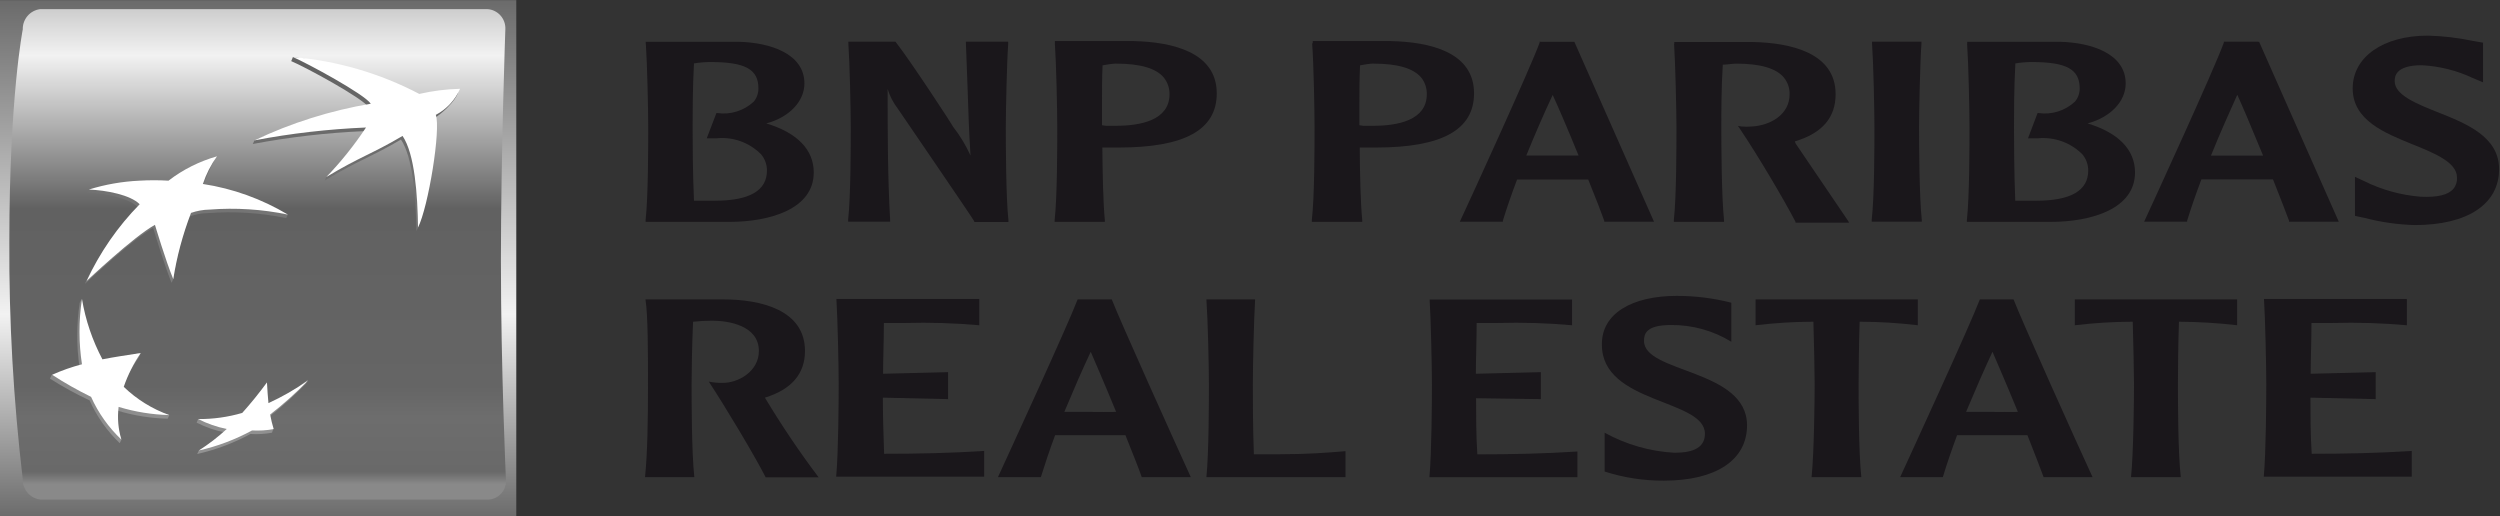 <svg xmlns="http://www.w3.org/2000/svg" xmlns:xlink="http://www.w3.org/1999/xlink" id="h" data-name="Embleme" width="219.6" height="45.36" viewBox="0 0 219.6 45.36"><rect x="0" y="0" width="219.6" height="45.36" fill="#333333" stroke="none"/><defs><style>      .j {        fill: none;      }      .j, .k, .l, .m, .n, .o, .p, .q, .r {        stroke-width: 0px;      }      .k {        fill: #1a171b;      }      .s {        clip-path: url(#i);      }      .l {        fill: #fff;      }      .m {        fill: url(#b);      }      .n {        fill: url(#c);      }      .o {        fill: url(#e);      }      .p {        fill: url(#f);      }      .q {        fill: url(#d);      }      .r {        fill: url(#g);      }    </style><linearGradient id="b" data-name="Unbenannter Verlauf 49" x1="22.67" y1="46.49" x2="22.67" y2="-1.39" gradientTransform="translate(0 0)" gradientUnits="userSpaceOnUse"><stop offset="0" stop-color="#656565"></stop><stop offset=".6" stop-color="#f2f2f2"></stop><stop offset="1" stop-color="#616161"></stop></linearGradient><linearGradient id="c" data-name="Unbenannter Verlauf 48" x1="22.63" y1="56.64" x2="22.63" y2="2.84" gradientTransform="translate(0 0)" gradientUnits="userSpaceOnUse"><stop offset="0" stop-color="#616161"></stop><stop offset=".3" stop-color="#f2f2f2"></stop><stop offset=".55" stop-color="#616161"></stop><stop offset=".84" stop-color="#656565"></stop><stop offset=".89" stop-color="#6d6d6d"></stop><stop offset=".98" stop-color="#696969"></stop><stop offset="1" stop-color="#898989"></stop></linearGradient><linearGradient id="d" data-name="Unbenannter Verlauf 47" x1="31.22" y1="5.81" x2="31.22" y2="40.62" gradientTransform="translate(0 0)" gradientUnits="userSpaceOnUse"><stop offset="0" stop-color="#929292"></stop><stop offset="1" stop-color="#616161"></stop></linearGradient><linearGradient id="e" data-name="Unbenannter Verlauf 46" x1="9.63" y1="5.8" x2="9.63" y2="40.63" gradientTransform="translate(0 0)" gradientUnits="userSpaceOnUse"><stop offset="0" stop-color="#929292"></stop><stop offset="1" stop-color="#616161"></stop></linearGradient><linearGradient id="f" data-name="Unbenannter Verlauf 45" x1="16.37" y1="5.81" x2="16.37" y2="40.62" gradientTransform="translate(0 0)" gradientUnits="userSpaceOnUse"><stop offset="0" stop-color="#929292"></stop><stop offset="1" stop-color="#616161"></stop></linearGradient><linearGradient id="g" data-name="Unbenannter Verlauf 44" x1="22.15" y1="5.81" x2="22.15" y2="40.62" gradientTransform="translate(0 0)" gradientUnits="userSpaceOnUse"><stop offset="0" stop-color="#929292"></stop><stop offset="1" stop-color="#616161"></stop></linearGradient><symbol id="a" data-name="Quadri" viewBox="0 0 45.35 45.36"><g><rect class="m" width="45.35" height="45.36"></rect><path class="n" d="M44,22.42c0-9.47.44-19.16.44-19.16.08-.9-.59-1.7-1.49-1.77-.03,0-.06,0-.1,0H3.54c-.9.11-1.56.88-1.54,1.78-.82,6.94-1.22,13.93-1.18,20.92,0,12.64,1.18,18.6,1.18,18.6-.02.9.64,1.67,1.54,1.78h39.26c.93-.05,1.64-.85,1.59-1.78,0,0-.39-10.89-.39-20.36Z"></path><path class="q" d="M35.22,33.11c-2.8-1.64-3.66-1.77-6.7-3.6l.15.34c1.22,1.24,2.34,2.58,3.34,4-3.29-.14-6.57-.52-9.81-1.13h0l.15.31c3.22,1.39,6.6,2.36,10.06,2.9-.61.86-5.59,3.55-6.83,4.07h0l.15.36c3.83-.53,7.54-1.73,10.95-3.56,1.17.28,2.37.44,3.57.47,0,0-.25-1-2.11-2.31h0c.46-1.23-.65-8.08-1.56-9.89h0c-.05,2.86-.3,6.47-1.36,8.04Z"></path><path class="o" d="M14.73,8.59l.14.32c-1.52.44-2.94,1.18-4.18,2.17h0c.37,1.04.88,2.03,1.52,2.93h0l.15.35c-1.28-.19-2.44-.66-3.55-.88h0c-.81,1.79-1.37,3.69-1.65,5.63l-.16-.35h0c-.29-1.9-.29-3.83,0-5.73h0c-.83-.15-1.66-.36-2.47-.61l-.14-.31h0c1.12-.71,2.28-1.35,3.48-1.91h0c.63-1.41,1.53-2.69,2.65-3.76h0l.15.32c-.29.82-.42,1.68-.39,2.55h0c1.44-.44,2.94-.68,4.45-.72Z"></path><path class="p" d="M18.86,31.36c-.43-.79-.79-1.62-1.08-2.47h-.11c2.65-.38,5.22-1.18,7.62-2.37l-.15-.31h0c-2.26.47-4.58.62-6.88.44h0c-.55,0-1.1-.11-1.62-.3h0c-.67-1.78-1.15-3.62-1.42-5.5l-.15-.32h0c-.66,1.61-1.62,4.83-1.62,4.83h0c-1.83-1-6-4.93-6-4.93h0c1.16,2.49,2.74,4.77,4.67,6.74h0c-.81.81-2.93,1.23-4.47,1.29h0l.14.31c1.42.29,2.86.44,4.31.47h0c.85.05,1.69.05,2.54,0h0c1.26.97,2.69,1.68,4.22,2.12Z"></path><path class="r" d="M23.31,11.47c-.73-1-1.36-1.78-2.17-2.68h0c-1.23-.22-2.48-.29-3.73-.22l-.14-.32h0c.79-.41,1.64-.7,2.51-.87h0c-.73-.58-1.5-1.11-2.31-1.58l-.15-.31h0c1.63.37,3.21.96,4.68,1.76h0c.63-.04,1.27,0,1.89.11h0l.11.32c-.18.32-.34.65-.46,1h0c1.18.92,2.3,1.93,3.34,3h0l.15.32c-1.15-.88-2.37-1.67-3.64-2.36h0c-.01.61-.05,1.13-.08,1.83Z"></path><path class="l" d="M35.36,33.43c-2.8-1.65-3.66-1.78-6.7-3.61,1.29,1.34,2.46,2.8,3.49,4.35-3.29-.14-6.57-.51-9.8-1.13h0c3.24,1.54,6.68,2.62,10.22,3.22-.57.85-5.57,3.55-6.84,4.1h0c3.88-.33,7.65-1.43,11.1-3.24,1.18.27,2.37.42,3.58.45h0c-.43-.98-1.18-1.79-2.13-2.29h0c.46-1.24-.65-8.08-1.56-9.89h0c-.04,2.86-.29,6.47-1.36,8.04Z"></path><path class="l" d="M14.87,8.91c-1.49.53-2.86,1.38-4,2.48h0c.36,1.05.86,2.05,1.49,2.97h0c-1.31-.2-2.27-.34-3.4-.56h.04c-.88,1.66-1.49,3.45-1.8,5.31h0c-.29-1.9-.29-3.84,0-5.74h0c-.9-.23-1.77-.54-2.62-.92h0c1.1-.72,2.24-1.36,3.42-1.94h0c.63-1.41,1.54-2.69,2.66-3.75h0c-.28.93-.36,1.91-.24,2.87h0c1.44-.44,2.94-.68,4.45-.72Z"></path><path class="l" d="M19.06,31.64h0c-.53-.74-.95-1.56-1.24-2.43h0c2.64-.4,5.18-1.32,7.47-2.69h0c-2.26.47-4.58.62-6.89.44h0c-.55-.01-1.1-.11-1.62-.29h0c-.72-1.88-1.25-3.83-1.56-5.82h0c-.66,1.59-1.61,4.77-1.61,4.77h0c-1.83-1-6-4.93-6-4.93h0c1.16,2.5,2.73,4.78,4.66,6.74h0c-.81.82-2.93,1.23-4.47,1.29h0c1.44.45,2.94.71,4.45.78h0c.85.05,1.7.05,2.55,0h0c1.27.98,2.72,1.7,4.26,2.14Z"></path><path class="l" d="M23.45,11.78c-.68-.93-1.4-1.82-2.17-2.68h0c-1.26-.37-2.56-.55-3.87-.54h0c.79-.4,1.64-.7,2.51-.87h0c-.76-.7-1.58-1.33-2.45-1.89h0c1.63.37,3.2.96,4.67,1.76h0c.64-.03,1.27,0,1.9.12h0c-.13.42-.23.85-.31,1.28h0c1.18.92,2.3,1.92,3.34,3h0c-1.1-.77-2.27-1.44-3.49-2h0c-.06.6-.09,1.13-.13,1.82Z"></path></g></symbol><clipPath id="i"><rect class="j" width="45.35" height="45.36"></rect></clipPath></defs><g class="s"><use width="45.35" height="45.36" transform="translate(0 45.37) scale(1 -1)" xlink:href="#a"></use></g><path class="k" d="M56.73,3.84c.12,1.66.21,5.83.21,7.36s0,6.09-.23,8.13v.16h7.35c3.59,0,7.42-1.14,7.42-4.34,0-2-1.45-3.49-4.17-4.31,2-.53,3.35-1.92,3.35-3.51,0-2.61-3-3.6-5.81-3.66h-8.13v.16h.01ZM62.41,5.45c3.07,0,4.21.64,4.21,2.32,0,.42-.14.84-.41,1.16-.87.8-2.04,1.17-3.21,1h-.07l-.85,2.22h.86c1.45-.15,2.88.37,3.91,1.4.34.4.52.91.52,1.43,0,1.76-1.53,2.65-4.56,2.65h-1.85c-.11-2.32-.12-5.46-.12-6.4,0-1.1,0-3.56.12-5.66.48-.08.96-.12,1.45-.12Z"></path><path class="k" d="M88.41,3.66h-3.57l.15,4c.06,2,.13,4,.26,6h0c-.41-.89-.91-1.73-1.51-2.5,0-.06-3.74-5.78-5-7.39l-.08-.11h-4.14v.16c.12,1.66.21,5.83.21,7.36s0,6.1-.23,8.13v.16h3.69v-.13c-.22-3.87-.22-7.76-.22-11.52h0c.19.62.49,1.2.89,1.72.06.1,6.4,9.35,6.72,9.9v.06h3v-.16c-.22-2-.23-6.73-.23-8.13s.09-5.71.21-7.36v-.19h-.15Z"></path><path class="k" d="M92.66,3.84c.12,1.67.21,5.83.21,7.37s0,6.09-.23,8.12v.16h4.41v-.16c-.15-1.45-.2-4.23-.22-6.37h1.43c5.8,0,8.62-1.55,8.62-4.76,0-3.66-4-4.51-7.26-4.59h-6.96v.23ZM98.05,5.59c2.06,0,3.51.39,4.2,1.25.32.41.49.92.48,1.44,0,2.29-2.56,2.77-4.71,2.77h-.87l-.35-.05v-2c0-1,0-2.17.05-3.26.41-.08.82-.14,1.24-.16h-.04Z"></path><path class="k" d="M115.26,3.84c.13,1.67.21,5.83.21,7.37s0,6.09-.24,8.12v.16h4.43v-.16c-.15-1.45-.21-4.23-.22-6.37h1.42c5.79,0,8.62-1.55,8.62-4.76,0-3.66-3.95-4.51-7.27-4.59h-6.9v.16l-.05.07ZM120.66,5.59c2.06,0,3.5.39,4.2,1.25.32.41.48.92.47,1.44,0,2.29-2.56,2.77-4.71,2.77h-.87l-.34-.05v-2c0-1,0-2.16.06-3.26.39-.08.79-.14,1.19-.16h0Z"></path><path class="k" d="M135.31,3.66h-.07v.09c-.82,2.25-6.08,13.74-6.91,15.51l-.1.22h3.78v-.09c.33-1.08.75-2.3,1.25-3.62h6.25c.69,1.7,1.19,3,1.41,3.63v.08h4.37l-7-15.81h-3,.02ZM136.38,8.32c.36.77,1.28,2.88,2.28,5.34h-4.59c.82-2,1.59-3.78,2.32-5.32v-.02Z"></path><path class="k" d="M147.05,3.84c.11,1.66.21,5.83.21,7.36s0,6.09-.23,8.12v.17h4.41v-.16c-.22-2-.24-6.73-.24-8.13,0-1.1,0-3.56.13-5.52.36,0,.86-.09,1.19-.09,2.06,0,3.51.39,4.2,1.25.32.41.49.91.48,1.43,0,1.82-1.72,2.75-3.31,2.84-.31.03-.62.03-.93,0l-.3-.05.19.28c1.54,2.28,3.89,6.25,4.87,8.15v.07h4.71l-.14-.23c-.16-.25-3.25-4.79-4.56-6.72l-.07-.19c2.4-.72,3.58-2.08,3.58-4.15,0-3.66-4-4.51-7.27-4.58h-6.9v.16h-.02Z"></path><path class="k" d="M168.66,3.66h-4.22v.16c.12,1.67.21,5.84.21,7.37s0,6.09-.24,8.12v.16h4.4v-.16c-.22-2-.24-6.73-.24-8.12s.09-5.7.21-7.37v-.16h-.12Z"></path><path class="k" d="M172.79,3.84c.12,1.66.21,5.83.21,7.36s0,6.09-.23,8.13v.16h7.35c3.59,0,7.42-1.14,7.42-4.34,0-2-1.46-3.49-4.17-4.31,2-.53,3.35-1.92,3.35-3.51,0-2.61-3-3.6-5.81-3.66h-8.11v.16h-.01ZM178.47,5.45h0c3.07,0,4.21.64,4.21,2.32,0,.42-.14.84-.42,1.16-.86.8-2.04,1.17-3.2,1h-.08l-.84,2.22h.86c1.45-.14,2.88.37,3.91,1.4.34.4.52.91.52,1.43,0,1.76-1.53,2.65-4.55,2.65h-1.86c-.1-2.32-.11-5.46-.11-6.4,0-1.1,0-3.57.12-5.66.48-.08.96-.12,1.44-.12Z"></path><path class="k" d="M198.34,3.66h-3v.09c-.86,2.39-6.44,14.51-6.9,15.51l-.1.21h3.78v-.09c.33-1.08.75-2.3,1.25-3.62h6.29c.68,1.71,1.18,3,1.41,3.63v.09h4.37l-7-15.81h-.1ZM196.52,8.32c.35.75,1.25,2.86,2.27,5.35h-4.58c.81-2.01,1.62-3.8,2.31-5.34h0Z"></path><path class="k" d="M206.66,7.77c0,2.79,2.8,3.91,5.26,4.91,1.92.77,3.9,1.58,3.9,2.9.03.36-.08.72-.31,1-.45.54-1.4.77-2.88.7-1.74-.14-3.44-.61-5-1.39l-.77-.36v3.43l.5.11.3.06c1.45.38,2.95.6,4.45.64,4.64,0,7.41-1.84,7.41-4.91,0-2.85-2.86-4-5.38-5-1.86-.74-3.79-1.51-3.79-2.72,0-.36,0-1.41,2.38-1.41,1.55.08,3.07.46,4.47,1.12l.91.38v-3.48l-.9-.16c-1.3-.27-2.62-.43-3.95-.46-3.91,0-6.6,1.86-6.6,4.64Z"></path><path class="k" d="M63.53,26.3c3.28,0,7.18.91,7.18,4.53,0,2-1.18,3.38-3.52,4.1,1.45,2.41,3.02,4.75,4.72,7h-4.65c-1-1.94-3.34-5.87-5-8.41.4.08.8.12,1.21.11,1.31.03,3.19-.97,3.19-2.8,0-2.26-2.72-2.66-4.08-2.66-.57,0-1.14.03-1.7.09-.09,1.94-.13,4.37-.13,5.46,0,1.38,0,6,.24,8.19h-4.33c.22-2.17.26-5,.26-8.19,0-2.72,0-6-.22-7.42h6.83Z"></path><path class="k" d="M86.02,26.3v2.27c-2.16-.19-4.34-.26-6.51-.2h-1.87c0,1.47-.07,3.23-.07,4.46l5.71-.14v2.37l-5.73-.13c0,1.36.05,3.32.11,4.93,2.95,0,5.87-.06,8.79-.25v2.26h-13c.2-2.17.22-6.8.22-8.16,0-1.52-.09-5.64-.2-7.45h12.55v.04Z"></path><path class="k" d="M97.66,26.3c.6,1.6,5.74,13,6.94,15.61h-4.31c-.24-.71-.76-2-1.43-3.68h-6.18c-.49,1.32-.89,2.52-1.25,3.68h-3.77c.89-1.94,6.13-13.32,7-15.61h3ZM98.04,36.18c-1-2.45-1.92-4.55-2.23-5.28-.72,1.52-1.49,3.3-2.32,5.28h2.32c.74,0,1.46.02,2.21,0h.02Z"></path><path class="k" d="M118.19,41.91h-12.22c.22-2.17.22-6.8.22-8.16,0-1.52-.09-5.64-.22-7.45h4.28c-.11,1.8-.2,5.91-.2,7.45,0,1,0,3.93.09,6.15h2.3c2.36,0,4.11-.13,5.75-.27v2.28Z"></path><path class="k" d="M138.09,26.3v2.27c-2.16-.19-4.34-.26-6.51-.2h-1.87c0,1.47-.07,3.23-.07,4.46l5.71-.14v2.37l-5.69-.08c0,1.36,0,3.32.11,4.93,2.95,0,5.87-.06,8.79-.25v2.26h-13c.2-2.17.22-6.8.22-8.16,0-1.52-.09-5.64-.2-7.45h12.53-.02Z"></path><path class="k" d="M147.29,25.99c1.62,0,3.23.2,4.79.6v3.43c-1.59-.98-3.44-1.49-5.31-1.47-2.23,0-2.36.82-2.36,1.4,0,2.83,9.05,2.46,9.05,7.41,0,3.05-2.72,4.86-7.31,4.86-1.76.01-3.52-.26-5.2-.8v-3.41c1.89,1.04,3.98,1.64,6.13,1.76,1.76,0,2.68-.51,2.68-1.67,0-3.06-9.05-2.61-9.05-7.81-.05-2.74,2.63-4.3,6.58-4.3Z"></path><path class="k" d="M168.46,26.3v2.27c-1.7-.2-3.4-.31-5.11-.31-.06,1.89-.09,4.37-.09,5.46,0,1.36,0,6,.24,8.19h-4.37c.22-2.17.27-6.83.27-8.19,0-1.09-.06-3.57-.11-5.46-1.7,0-3.39.11-5.08.31v-2.27h14.25Z"></path><path class="k" d="M176.87,26.3c.6,1.6,5.73,13,6.94,15.61h-4.3c-.25-.71-.76-2-1.42-3.68h-6.18c-.49,1.32-.9,2.52-1.25,3.68h-3.75c.89-1.94,6.13-13.32,7-15.61h3-.04ZM177.25,36.18c-1-2.45-1.92-4.55-2.23-5.28-.71,1.52-1.49,3.3-2.32,5.28h2.32c.74,0,1.48.02,2.24,0h0Z"></path><path class="k" d="M196.51,26.3v2.27c-1.7-.2-3.4-.3-5.11-.31-.07,1.89-.09,4.37-.09,5.46,0,1.36,0,6,.25,8.19h-4.37c.22-2.17.26-6.83.26-8.19,0-1.09-.06-3.57-.11-5.46-1.7,0-3.4.11-5.09.31v-2.27h14.26Z"></path><path class="k" d="M211.42,26.3v2.27c-2.16-.19-4.34-.26-6.51-.2h-1.87c0,1.47-.07,3.23-.07,4.46l5.71-.14v2.37l-5.73-.13c0,1.36,0,3.32.11,4.93,2.95,0,5.87-.06,8.79-.25v2.26h-13c.2-2.17.22-6.8.22-8.16,0-1.52-.09-5.64-.2-7.45h12.53l.02.04Z"></path></svg>